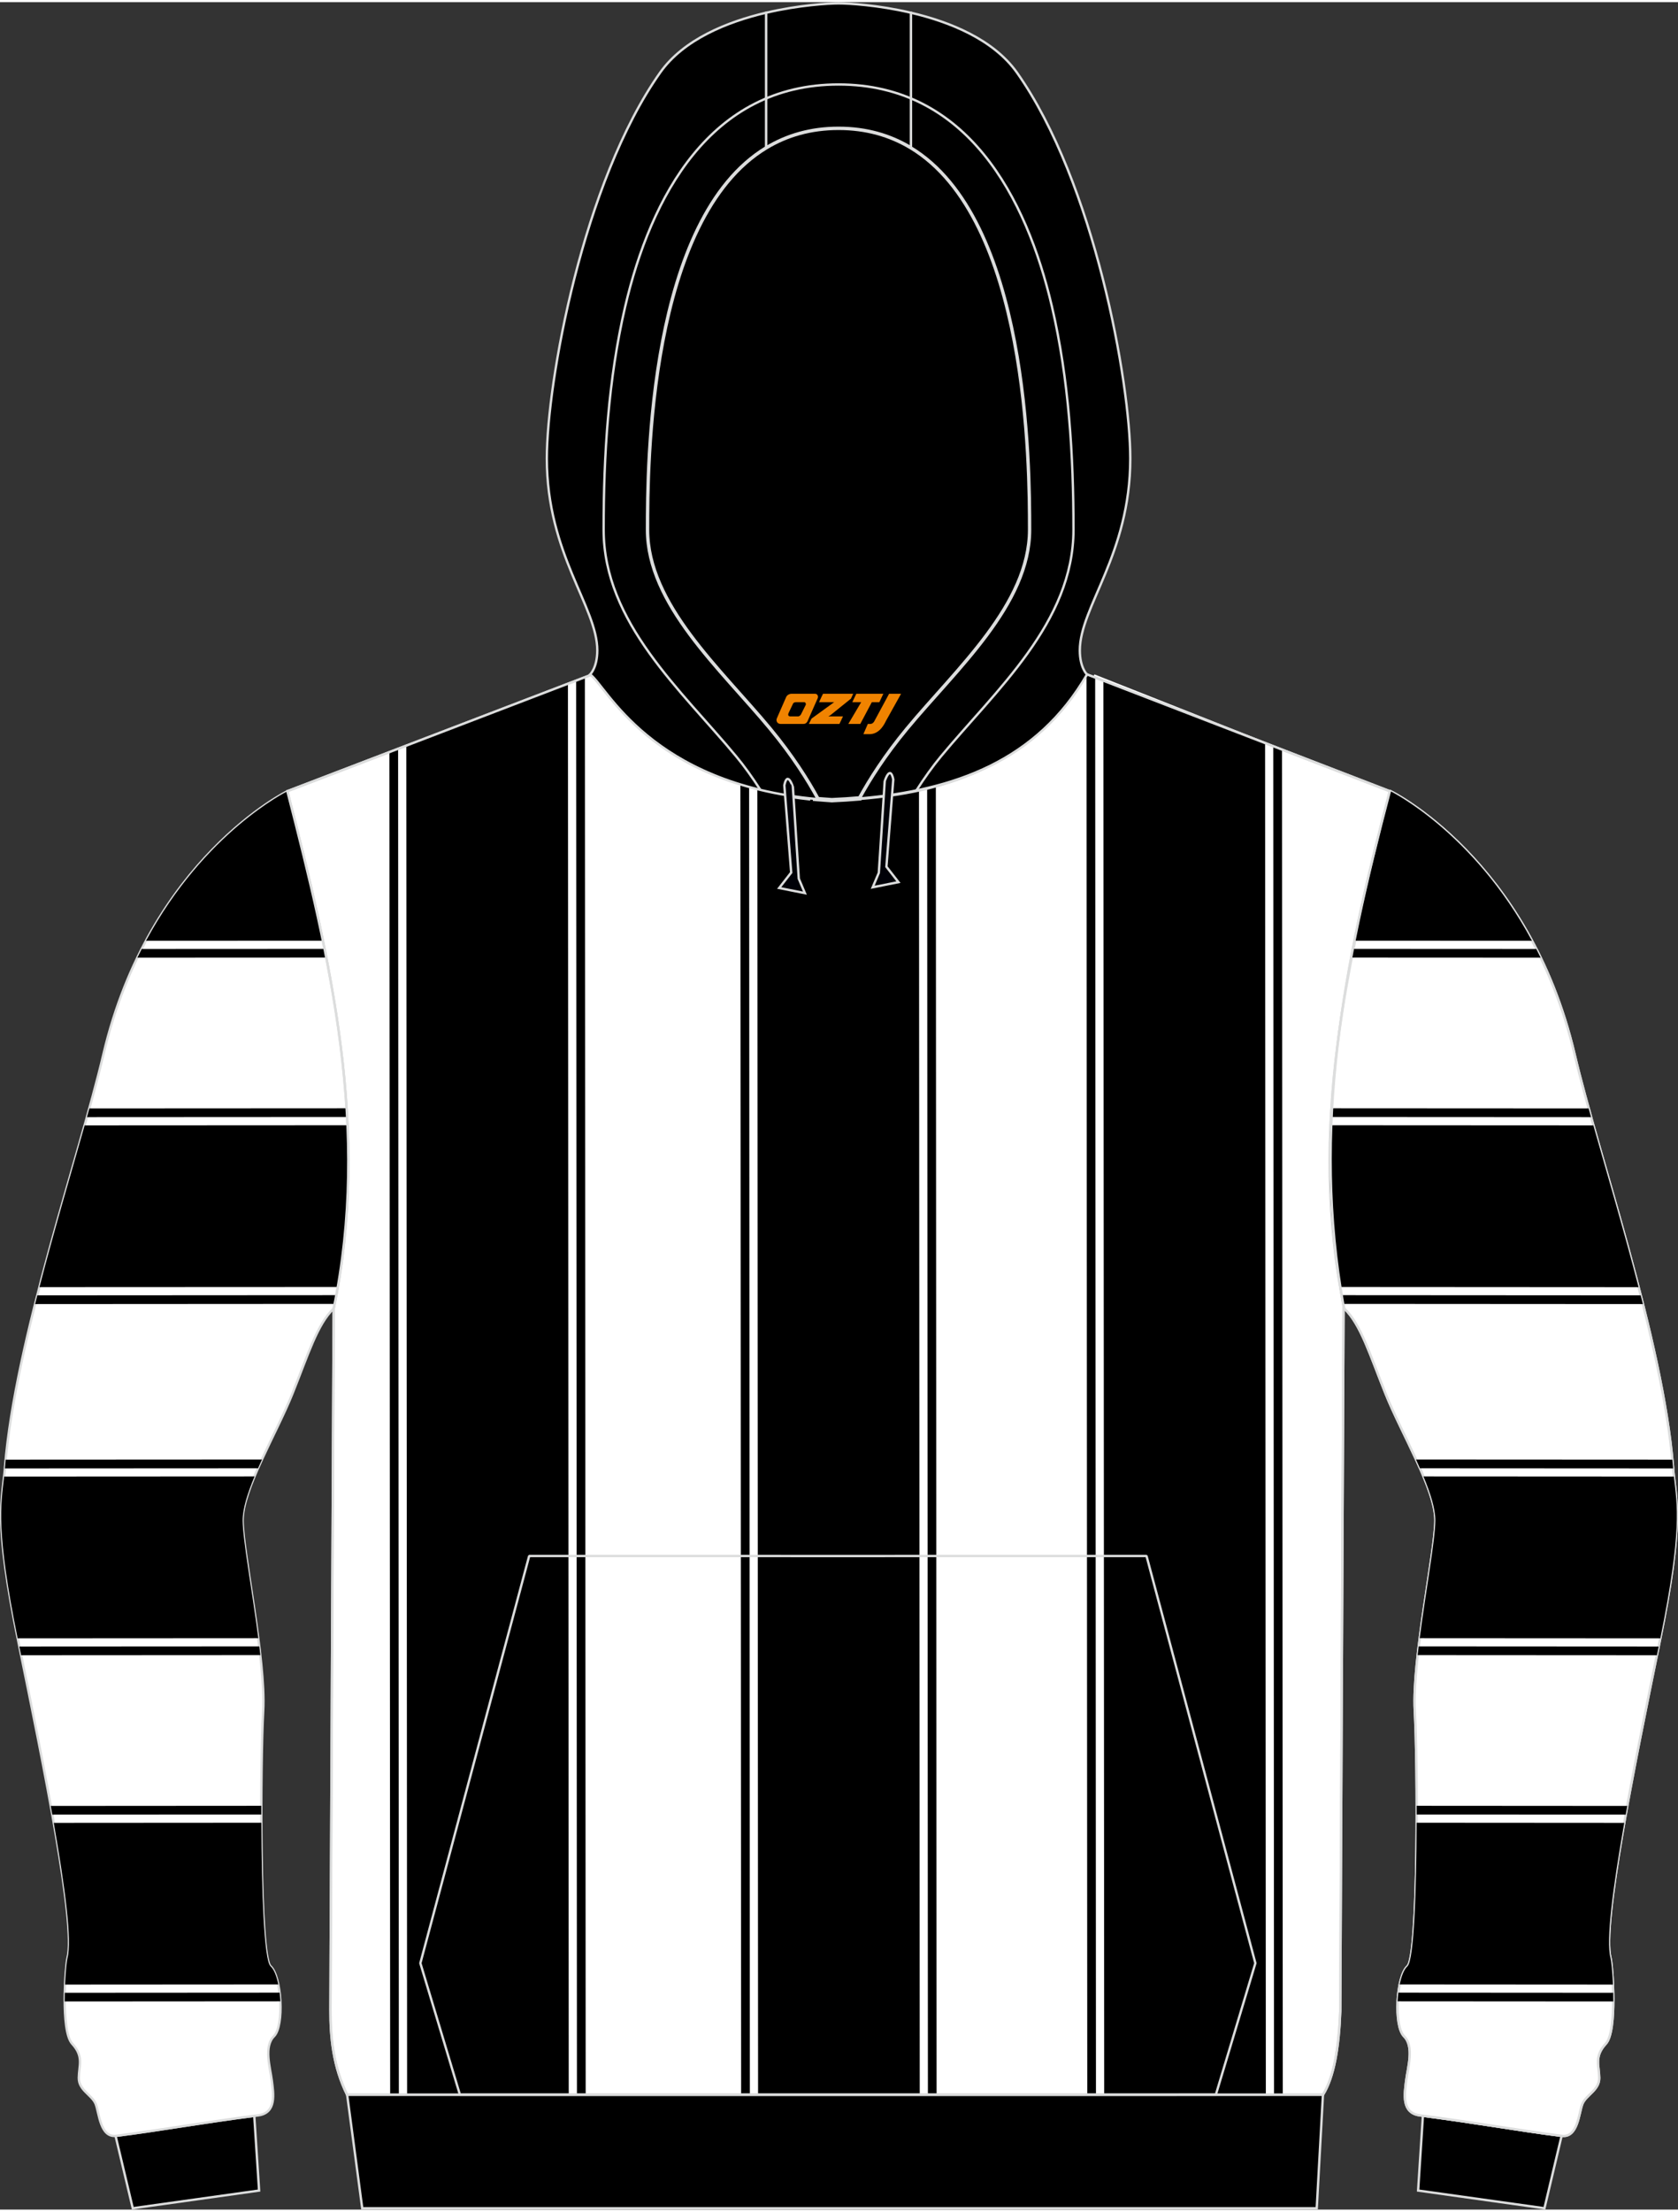 <?xml version="1.0" encoding="utf-8"?>
<!-- Generator: Adobe Illustrator 24.0.1, SVG Export Plug-In . SVG Version: 6.00 Build 0)  -->
<svg xmlns="http://www.w3.org/2000/svg" xmlns:xlink="http://www.w3.org/1999/xlink" version="1.1" id="图层_1" x="0px" y="0px" width="378px" height="498px" viewBox="0 0 378.42 497.57" enable-background="new 0 0 378.42 497.57" xml:space="preserve">
<rect x="0" y="0" width="378.42" height="497.57" fill="#333333" stroke="none"/>
<path fill-rule="evenodd" clip-rule="evenodd" stroke="#DCDDDD" stroke-width="0.534" stroke-miterlimit="10" d="M348.3,497.27  l-28.49-3.99l1.08-16.84c11.44,1.46,21.8,3.33,31.14,4.5c0.05,0.01,0.09,0.01,0.14,0.01L348.3,497.27z"/>
<path fill-rule="evenodd" clip-rule="evenodd" stroke="#DCDDDD" stroke-width="0.534" stroke-miterlimit="10" d="M29.94,497.27  l28.49-3.99l-1.09-16.84c-11.44,1.46-21.8,3.33-31.14,4.5c-0.05,0.01-0.09,0.01-0.14,0.01L29.94,497.27z"/>
<path fill-rule="evenodd" clip-rule="evenodd" fill="#FFFFFF" d="M64.8,177.85l69.96-26.33c3.81,2.62,13.91,25.89,54.5,28.36  c23.96-1.09,45.2-6.96,57.56-28.36l66.62,26.33c-10.43,39.49-17.68,75.96-10.45,116.03l-0.74,158.96c-0.3,8.19-1.4,14.86-3.89,18.85  H78.28c-3.13-6.33-3.78-12.82-3.76-19.22c0.01-4.1,0.03-8.21,0.05-12.31l0.68-145.7C83.62,254.15,74.56,215.85,64.8,177.85z"/>
<path fill-rule="evenodd" clip-rule="evenodd" fill="#FFFFFF" stroke="#DCDDDD" stroke-width="0.534" stroke-miterlimit="10" d="  M64.8,177.85l68.45-26.2c3.81,2.62,15.42,25.76,56.01,28.23c23.96-1.09,42.33-7.55,55.89-28.35l68.29,26.32  c-10.43,39.49-17.68,75.96-10.45,116.03l-0.74,158.96c-0.3,8.19-1.4,14.86-3.89,18.85H78.28c-3.13-6.33-3.78-12.82-3.76-19.22  c0.01-4.1,0.03-8.21,0.05-12.31l0.68-145.7C83.62,254.15,74.56,215.85,64.8,177.85z"/>
<g>
	<g>
		<polygon fill-rule="evenodd" clip-rule="evenodd" points="91.81,471.68 91.63,167.58 128.08,153.63 128.26,471.68   "/>
		<polygon fill-rule="evenodd" clip-rule="evenodd" points="87.99,471.68 87.82,169.04 89.78,168.29 89.95,471.68   "/>
		<polygon fill-rule="evenodd" clip-rule="evenodd" points="130.11,471.68 129.93,152.93 131.9,152.17 132.08,471.68   "/>
	</g>
	<g>
		<path fill-rule="evenodd" clip-rule="evenodd" d="M170.96,471.68l-0.17-294.7c5.37,1.44,11.49,2.47,18.47,2.9    c6.39-0.29,12.38-0.96,17.99-2.19l0.17,293.99H170.96z"/>
		<path fill-rule="evenodd" clip-rule="evenodd" d="M167.14,471.68l-0.17-295.83c0.64,0.21,1.3,0.41,1.97,0.61l0.17,295.22H167.14z"/>
		<path fill-rule="evenodd" clip-rule="evenodd" d="M209.26,471.68l-0.17-294.42c0.66-0.16,1.32-0.33,1.96-0.51l0.17,294.93H209.26z    "/>
	</g>
	<g>
		<polygon fill-rule="evenodd" clip-rule="evenodd" points="249.02,471.68 248.83,152.96 285.3,167.01 285.47,471.68   "/>
		<polygon fill-rule="evenodd" clip-rule="evenodd" points="245.2,471.68 245.02,151.73 245.15,151.53 246.98,152.24 247.16,471.68       "/>
		<polygon fill-rule="evenodd" clip-rule="evenodd" points="287.32,471.68 287.15,167.72 289.12,168.48 289.29,471.68   "/>
	</g>
</g>
<polygon fill-rule="evenodd" clip-rule="evenodd" stroke="#DCDDDD" stroke-width="0.534" stroke-miterlimit="10" points="  78.29,471.68 298.35,471.68 296.95,497.27 81.69,497.27 "/>
<path fill-rule="evenodd" clip-rule="evenodd" fill="#FFFFFF" stroke="#DCDDDD" stroke-width="0.534" stroke-miterlimit="10" d="  M4.19,369.81c5.74,27.97,12.99,63.75,11.04,71.02c-0.42,1.57-1.63,16.45,1.05,19.36c2.68,2.9,1.51,4.93,1.49,7.71  c-0.02,2.78,2.99,3.83,3.8,5.86c0.81,2.03,0.99,7.64,4.63,7.19c9.56-1.19,20.19-3.13,31.96-4.6c4.28-0.53,3.51-4.91,3.14-7.87  c-0.37-2.96-1.86-7.65,0.49-9.98c2.35-2.33,1.74-13.49-0.79-15.78c-2.53-2.29-2.29-46.06-1.64-57.6  c0.64-11.55-4.61-35.93-4.65-42.86c-0.04-6.93,7.6-19.55,11.19-28.48c3.59-8.93,5.63-15.76,9.35-19.31  c8.37-40.32-0.7-78.62-10.45-116.61c0,0-31.11,15.23-41.48,59.29c-5.38,22.9-19.91,64.28-22.19,93.02  C0.53,337.86-1.55,341.85,4.19,369.81z"/>
<g>
	<g>
		<path fill-rule="evenodd" clip-rule="evenodd" d="M19.09,253.18l59.28-0.03c0.53,12-0.04,24.14-2.18,36.46L8.9,289.64    C12.21,276.87,15.99,264.16,19.09,253.18z"/>
		<path fill-rule="evenodd" clip-rule="evenodd" d="M20.16,249.36l58.01-0.03c0.04,0.65,0.08,1.31,0.11,1.96l-58.67,0.03    L20.16,249.36z"/>
		<path fill-rule="evenodd" clip-rule="evenodd" d="M8.42,291.49l67.43-0.04c-0.12,0.65-0.25,1.31-0.38,1.97l-67.55,0.04    C8.09,292.8,8.25,292.15,8.42,291.49z"/>
	</g>
	<g>
		<path fill-rule="evenodd" clip-rule="evenodd" d="M72.81,211.55l-39.88,0.02c13.23-24.57,31.88-33.7,31.88-33.7    C67.68,189.05,70.49,200.26,72.81,211.55z"/>
		<path fill-rule="evenodd" clip-rule="evenodd" d="M31.96,213.42l41.23-0.02c0.13,0.65,0.26,1.31,0.39,1.96l-42.6,0.02    C31.3,214.72,31.63,214.07,31.96,213.42z"/>
	</g>
	<g>
		<path fill-rule="evenodd" clip-rule="evenodd" d="M0.93,332.34l56.47-0.03c-1.58,3.8-2.7,7.3-2.68,9.96    c0.03,4.39,2.14,15.8,3.53,26.5L3.98,368.8C-0.96,344.41,0.21,338.77,0.93,332.34z"/>
		<path fill-rule="evenodd" clip-rule="evenodd" d="M1.28,328.53l57.8-0.03c-0.3,0.66-0.6,1.32-0.89,1.97l-57.08,0.03l0.02-0.3    C1.18,329.64,1.23,329.08,1.28,328.53z"/>
		<path fill-rule="evenodd" clip-rule="evenodd" d="M4.36,370.65l54.12-0.03c0.08,0.66,0.16,1.32,0.23,1.96l-53.95,0.03L4.36,370.65    z"/>
	</g>
	<g>
		<path fill-rule="evenodd" clip-rule="evenodd" d="M12.13,410.4l46.81-0.03c0.05,15.13,0.57,31,2.07,32.36    c0.78,0.7,1.37,2.24,1.75,4.09l-48.09,0.03c0.13-2.98,0.4-5.42,0.56-6.01C16.27,436.96,14.69,424.98,12.13,410.4z"/>
		<polygon fill-rule="evenodd" clip-rule="evenodd" points="11.44,406.58 58.93,406.55 58.93,408.52 11.8,408.54   "/>
		<path fill-rule="evenodd" clip-rule="evenodd" d="M14.61,448.7l48.45-0.03c0.08,0.64,0.14,1.3,0.17,1.96l-48.64,0.03    C14.59,450.01,14.6,449.35,14.61,448.7z"/>
	</g>
</g>
<path fill-rule="evenodd" clip-rule="evenodd" fill="#FFFFFF" stroke="#DCDDDD" stroke-width="0.534" stroke-miterlimit="10" d="  M374.23,369.81c-5.74,27.97-12.99,63.75-11.04,71.02c0.42,1.57,1.63,16.45-1.05,19.36c-2.68,2.9-1.51,4.93-1.49,7.71  c0.02,2.78-2.99,3.83-3.8,5.86c-0.81,2.03-0.99,7.64-4.63,7.19c-9.56-1.19-20.19-3.13-31.96-4.6c-4.28-0.53-3.51-4.91-3.14-7.87  c0.37-2.96,1.86-7.65-0.49-9.98c-2.35-2.33-1.74-13.49,0.79-15.78c2.53-2.29,2.29-46.06,1.64-57.6  c-0.64-11.55,4.61-35.93,4.65-42.86c0.04-6.93-7.6-19.55-11.19-28.48c-3.59-8.93-5.63-15.76-9.35-19.31  c-8.37-40.32,0.7-78.62,10.45-116.61c0,0,31.11,15.23,41.48,59.29c5.38,22.9,19.91,64.28,22.19,93.02  C377.89,337.86,379.97,341.85,374.23,369.81z"/>
<path fill-rule="evenodd" clip-rule="evenodd" fill="#FFFFFF" stroke="#DCDDDD" stroke-width="0.534" stroke-miterlimit="10" d="  M374.23,369.81c-5.74,27.97-12.99,63.75-11.04,71.02c0.42,1.57,1.63,16.45-1.05,19.36c-2.68,2.9-1.51,4.93-1.49,7.71  c0.02,2.78-2.99,3.83-3.8,5.86c-0.81,2.03-0.99,7.64-4.63,7.19c-9.56-1.19-20.19-3.13-31.96-4.6c-4.28-0.53-3.51-4.91-3.14-7.87  c0.37-2.96,1.86-7.65-0.49-9.98c-2.35-2.33-1.74-13.49,0.79-15.78c2.53-2.29,2.29-46.06,1.64-57.6  c-0.64-11.55,4.61-35.93,4.65-42.86c0.04-6.93-7.6-19.55-11.19-28.48c-3.59-8.93-5.63-15.76-9.35-19.31  c-8.37-40.32,0.7-78.62,10.45-116.61c0,0,31.11,15.23,41.48,59.29c5.38,22.9,19.91,64.28,22.19,93.02  C377.89,337.86,379.97,341.85,374.23,369.81z"/>
<g>
	<g>
		<path fill-rule="evenodd" clip-rule="evenodd" d="M359.33,253.18l-59.28-0.03c-0.53,12,0.04,24.14,2.18,36.46l67.29,0.04    C366.21,276.87,362.43,264.16,359.33,253.18z"/>
		<path fill-rule="evenodd" clip-rule="evenodd" d="M358.26,249.36l-58.01-0.03c-0.04,0.65-0.08,1.31-0.11,1.96l58.67,0.03    L358.26,249.36z"/>
		<path fill-rule="evenodd" clip-rule="evenodd" d="M370,291.49l-67.43-0.04c0.12,0.65,0.25,1.31,0.38,1.97l67.55,0.04    C370.33,292.8,370.17,292.15,370,291.49z"/>
	</g>
	<g>
		<path fill-rule="evenodd" clip-rule="evenodd" d="M305.6,211.55l39.88,0.02c-13.23-24.57-31.88-33.7-31.88-33.7    C310.74,189.05,307.93,200.26,305.6,211.55z"/>
		<path fill-rule="evenodd" clip-rule="evenodd" d="M346.46,213.42l-41.23-0.02c-0.13,0.65-0.26,1.31-0.39,1.96l42.6,0.02    C347.12,214.72,346.79,214.07,346.46,213.42z"/>
	</g>
	<g>
		<path fill-rule="evenodd" clip-rule="evenodd" d="M377.49,332.34l-56.47-0.03c1.58,3.8,2.7,7.3,2.68,9.96    c-0.03,4.39-2.14,15.8-3.53,26.5l54.26,0.03C379.38,344.41,378.21,338.77,377.49,332.34z"/>
		<path fill-rule="evenodd" clip-rule="evenodd" d="M377.14,328.53l-57.8-0.03c0.3,0.66,0.6,1.32,0.89,1.97l57.08,0.03l-0.02-0.3    C377.24,329.64,377.19,329.08,377.14,328.53z"/>
		<path fill-rule="evenodd" clip-rule="evenodd" d="M374.06,370.65l-54.12-0.03c-0.08,0.66-0.16,1.32-0.23,1.96l53.95,0.03    L374.06,370.65z"/>
	</g>
	<g>
		<path fill-rule="evenodd" clip-rule="evenodd" d="M366.29,410.4l-46.81-0.03c-0.05,15.13-0.57,31-2.07,32.36    c-0.78,0.7-1.37,2.24-1.75,4.09l48.09,0.03c-0.13-2.98-0.4-5.42-0.56-6.01C362.15,436.96,363.72,424.98,366.29,410.4z"/>
		<polygon fill-rule="evenodd" clip-rule="evenodd" points="366.98,406.58 319.48,406.55 319.49,408.52 366.62,408.54   "/>
		<path fill-rule="evenodd" clip-rule="evenodd" d="M363.81,448.7l-48.45-0.03c-0.08,0.64-0.14,1.3-0.17,1.96l48.64,0.03    C363.83,450.01,363.82,449.35,363.81,448.7z"/>
	</g>
</g>
<polygon fill-rule="evenodd" clip-rule="evenodd" fill="none" stroke="#DCDDDD" stroke-width="0.534" stroke-linejoin="bevel" stroke-miterlimit="22.926" points="  274.2,471.67 283.11,442.03 258.56,350.24 188.95,350.25 119.34,350.24 94.8,442.03 103.72,471.68 258.61,471.68 "/>
<path fill-rule="evenodd" clip-rule="evenodd" fill="none" stroke="#DCDDDD" stroke-width="0.534" stroke-miterlimit="10" d="  M64.8,177.85l68.45-26.2c3.81,2.62,15.42,25.76,56.01,28.23c23.96-1.09,42.33-7.55,55.89-28.35l68.29,26.32  c-10.43,39.49-17.68,75.96-10.45,116.03l-0.74,158.96c-0.3,8.19-1.4,14.86-3.89,18.85H78.28c-3.13-6.33-3.78-12.82-3.76-19.22  c0.01-4.1,0.03-8.21,0.05-12.31l0.68-145.7C83.62,254.15,74.56,215.85,64.8,177.85z"/>
<g>
	<path fill-rule="evenodd" clip-rule="evenodd" stroke="#DCDDDD" stroke-miterlimit="10" d="M199.82,178.82l-0.45,0.06   L199.82,178.82L199.82,178.82z M193.92,179.47c-2.09,0.18-4.2,0.32-6.34,0.41c-1.09-0.07-2.14-0.15-3.19-0.24   c-2.27-4.19-5.74-9.7-10.8-15.81c-11.12-13.42-27.68-28.01-27.68-44.92c0-14.42,0.19-70.12,26.88-86.21   c4.61-2.78,10-4.38,16.32-4.38c6.32,0,11.71,1.61,16.32,4.38c26.69,16.09,26.88,71.79,26.88,86.21c0,16.91-16.56,31.49-27.68,44.92   C199.64,169.86,196.2,175.3,193.92,179.47L193.92,179.47z M184.38,179.64c-0.35-0.03-0.7-0.07-1.03-0.1   C183.69,179.58,184.03,179.61,184.38,179.64L184.38,179.64z M182.77,179.48c-1.48-0.16-2.91-0.35-4.31-0.56v0.01   C179.86,179.13,181.3,179.32,182.77,179.48z"/>
	<path fill-rule="evenodd" clip-rule="evenodd" d="M205.43,2.38c8.74,2.05,18.61,6,23.92,13.51c17.44,24.69,25.55,69.82,25.55,86.99   c0,21.56-11.38,33.43-11.38,43.24c0,3.85,1.55,5.36,1.62,5.42c-11.26,19.49-29.87,26.1-51.22,27.95c2.27-4.17,5.71-9.62,10.7-15.64   c11.12-13.42,27.68-28.01,27.68-44.92c0-14.42-0.19-70.12-26.88-86.21V2.38L205.43,2.38z M172.79,32.7   c-26.69,16.09-26.88,71.79-26.88,86.21c0,16.91,16.56,31.49,27.68,44.92c5.06,6.1,8.52,11.61,10.8,15.81   c-37.93-3.45-47.61-25.56-51.31-28.11c0,0,1.62-1.49,1.62-5.42c0-9.81-11.38-21.68-11.38-43.24c0-17.17,8.11-62.3,25.55-86.99   c5.3-7.51,15.18-11.46,23.92-13.51L172.79,32.7z"/>
	<path fill-rule="evenodd" clip-rule="evenodd" stroke="#DCDDDD" stroke-width="0.534" stroke-miterlimit="10" d="M205.43,2.38   c8.74,2.05,18.61,6,23.92,13.51c17.44,24.69,25.55,69.82,25.55,86.99c0,21.56-11.38,33.43-11.38,43.24c0,3.85,1.55,5.36,1.62,5.42   c-11.26,19.49-29.87,26.1-51.22,27.95c2.27-4.17,5.71-9.62,10.7-15.64c11.12-13.42,27.68-28.01,27.68-44.92   c0-14.42-0.19-70.12-26.88-86.21V2.38L205.43,2.38z M172.79,32.7c-26.69,16.09-26.88,71.79-26.88,86.21   c0,16.91,16.56,31.49,27.68,44.92c5.06,6.1,8.52,11.61,10.8,15.81c-37.93-3.45-47.61-25.56-51.31-28.11c0,0,1.62-1.49,1.62-5.42   c0-9.81-11.38-21.68-11.38-43.24c0-17.17,8.11-62.3,25.55-86.99c5.3-7.51,15.18-11.46,23.92-13.51L172.79,32.7z"/>
	<path fill-rule="evenodd" clip-rule="evenodd" d="M205.43,2.38V32.7c-4.61-2.78-10-4.38-16.32-4.38c-6.32,0-11.71,1.61-16.32,4.38   V2.38c7.44-1.74,14.06-2.11,16.32-2.11C191.37,0.27,197.99,0.63,205.43,2.38z"/>
	<path fill-rule="evenodd" clip-rule="evenodd" stroke="#DCDDDD" stroke-width="0.534" stroke-miterlimit="10" d="M205.43,2.38   V32.7c-4.61-2.78-10-4.38-16.32-4.38c-6.32,0-11.71,1.61-16.32,4.38V2.38c7.44-1.74,14.06-2.11,16.32-2.11   C191.37,0.27,197.99,0.63,205.43,2.38z"/>
	<path fill-rule="evenodd" clip-rule="evenodd" fill="#000108" d="M201.45,175.2l-1.55,19.67l2.71,3.48l-5.8,1.16l1.38-3.26   l1.33-20.66C199.52,175.59,200.74,171.76,201.45,175.2z"/>
	<path fill-rule="evenodd" clip-rule="evenodd" fill="none" stroke="#DCDDDD" stroke-width="0.534" stroke-miterlimit="10" d="   M201.45,175.2l-1.55,19.67l2.71,3.48l-5.8,1.16l1.38-3.26l1.33-20.66C199.52,175.59,200.74,171.76,201.45,175.2z"/>
	<path fill-rule="evenodd" clip-rule="evenodd" fill="#000108" d="M176.88,176.52l1.55,19.67l-2.71,3.48l5.8,1.16l-1.38-3.26   l-1.33-20.66C178.82,176.9,177.6,173.08,176.88,176.52z"/>
	<path fill-rule="evenodd" clip-rule="evenodd" fill="none" stroke="#DCDDDD" stroke-width="0.534" stroke-miterlimit="10" d="   M176.88,176.52l1.55,19.67l-2.71,3.48l5.8,1.16l-1.38-3.26l-1.33-20.66C178.82,176.9,177.6,173.08,176.88,176.52z"/>
	<path fill-rule="evenodd" clip-rule="evenodd" fill="none" stroke="#DCDDDD" stroke-width="0.534" stroke-miterlimit="10" d="   M171.46,177.53c-1.76-2.75-3.61-5.32-5.4-7.48c-12.34-14.9-29.93-30.19-29.93-51.14c0-16.8,1.04-33.88,4.86-50.29   c5.77-24.74,19.2-50.07,48.12-50.07 M206.67,177.67c1.79-2.8,3.67-5.42,5.49-7.62c12.34-14.9,29.93-30.19,29.93-51.14   c0-16.8-1.04-33.88-4.86-50.29c-5.77-24.74-19.2-50.07-48.12-50.07"/>
	
</g>
<g>
	<path fill="#F08300" d="M200.51,155.89l-3.4,6.3c-0.2,0.3-0.5,0.5-0.8,0.5h-0.6l-1,2.3h1.2c2,0.1,3.2-1.5,3.9-3L203.21,155.89h-2.5L200.51,155.89z"/>
	<polygon fill="#F08300" points="193.31,155.89 ,199.21,155.89 ,198.31,157.79 ,196.61,157.79 ,194.01,162.69 ,191.31,162.69 ,194.21,157.79 ,192.21,157.79 ,193.11,155.89"/>
	<polygon fill="#F08300" points="187.31,160.99 ,186.81,160.99 ,187.31,160.69 ,191.91,156.99 ,192.41,155.89 ,185.61,155.89 ,185.31,156.49 ,184.71,157.79 ,187.51,157.79 ,188.11,157.79 ,183.01,161.49    ,182.41,162.69 ,189.01,162.69 ,189.31,162.69 ,190.11,160.99"/>
	<path fill="#F08300" d="M183.81,155.89H178.51C178.01,155.89,177.51,156.19,177.31,156.59L175.21,161.39C174.91,161.99,175.31,162.69,176.01,162.69h5.2c0.4,0,0.7-0.2,0.9-0.6L184.41,156.89C184.61,156.39,184.31,155.89,183.81,155.89z M181.71,158.39L180.61,160.59C180.41,160.89,180.11,160.99,180.01,160.99l-1.8,0C178.01,160.99,177.61,160.89,177.81,160.29l1-2.1c0.1-0.3,0.4-0.4,0.7-0.4h1.9   C181.61,157.79,181.81,158.09,181.71,158.39z"/>
</g>
</svg>
